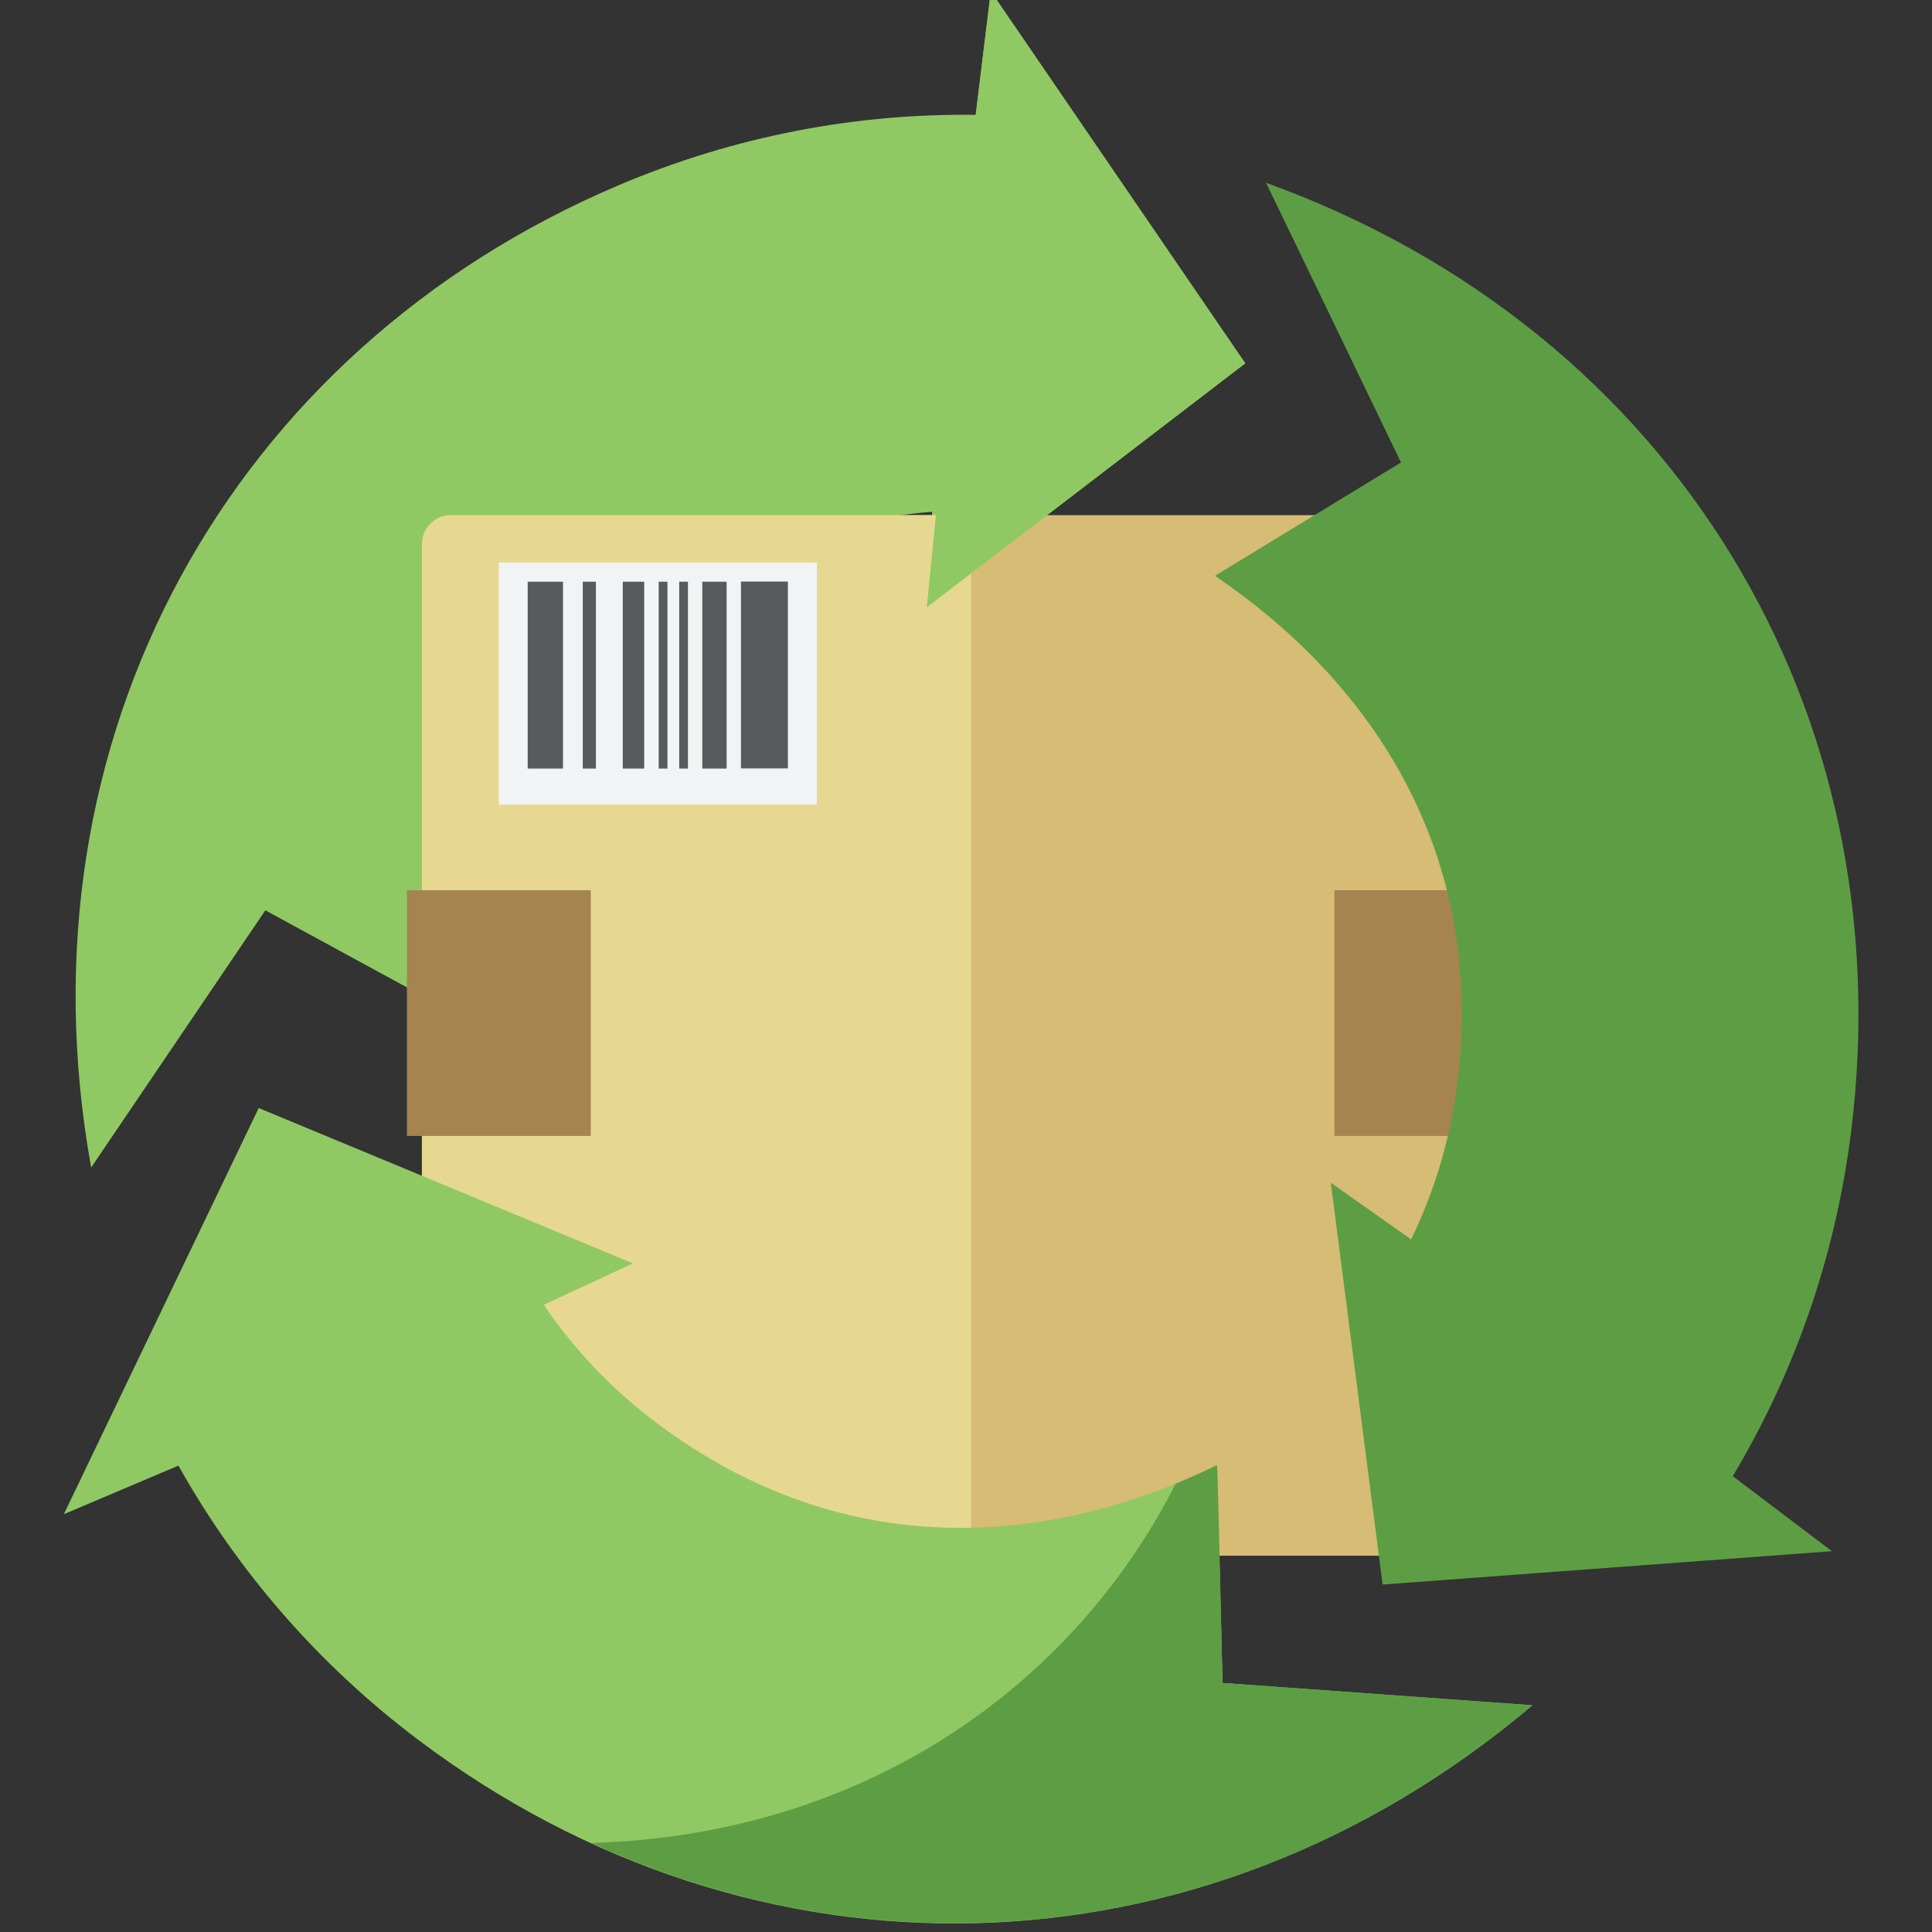 <?xml version="1.0" encoding="UTF-8"?>
<svg id="Layer_1" data-name="Layer 1" xmlns="http://www.w3.org/2000/svg" viewBox="0 0 128 128"><rect x="0" y="0" width="128" height="128" fill="#333333" stroke="none"/>
  <defs>
    <style>
      .cls-1 {
        fill: #595a5b;
      }

      .cls-1, .cls-2, .cls-3, .cls-4, .cls-5, .cls-6, .cls-7, .cls-8, .cls-9, .cls-10 {
        stroke-width: 0px;
      }

      .cls-2 {
        fill: none;
      }

      .cls-3 {
        fill: #77c5ec;
      }

      .cls-4 {
        fill: #f2f3f4;
      }

      .cls-5 {
        fill: #5d9e44;
      }

      .cls-6 {
        fill: #90c963;
      }

      .cls-7 {
        fill: #a58450;
      }

      .cls-8 {
        fill: #127799;
      }

      .cls-9 {
        fill: #d6bc74;
      }

      .cls-10 {
        fill: #e7d891;
      }
    </style>
  </defs>
  <g>
    <line class="cls-3" x1="61.19" y1="40.39" x2="61.76" y2="33.9"/>
    <path class="cls-6" d="M30.26,67.21s-12.05-6.55-12.68-6.9l-11.54,17.04C.91,48.91,15.3,23.18,40.97,12.28c7.72-3.28,15.77-4.78,23.68-4.67l1-8.18,16.85,24.64-21.31,16.33.57-6.49c-3.52.26-7.05,1.09-10.46,2.54-14.8,6.28-20.24,19.09-21.03,30.76Z"/>
  </g>
  <g>
    <g>
      <path class="cls-9" d="M29.87,34.13h67.99c1.06,0,1.91.86,1.91,1.91v65.12c0,1.06-.86,1.91-1.91,1.91H29.87c-1.06,0-1.92-.86-1.92-1.92V36.05c0-1.06.86-1.92,1.92-1.92Z"/>
      <path class="cls-10" d="M27.96,36.05v65.11c0,1.06.86,1.91,1.91,1.91h34.47V34.13H29.87c-1.06,0-1.91.86-1.91,1.92Z"/>
    </g>
    <rect class="cls-7" x="88.41" y="58.98" width="12.18" height="16.28"/>
    <rect class="cls-7" x="26.96" y="58.98" width="12.18" height="16.28"/>
    <g>
      <rect class="cls-4" x="33.05" y="37.27" width="21.07" height="16.04"/>
      <path class="cls-1" d="M45,50.92h.58v-12.38h-.58v12.38ZM46.53,50.92h1.61v-12.38h-1.61v12.38ZM34.96,50.92h2.34v-12.38h-2.34v12.38ZM43.64,50.92h.58v-12.38h-.58v12.38ZM49.09,38.53v12.38h3.11v-12.38h-3.11ZM38.61,50.92h.87v-12.38h-.87v12.38ZM41.26,50.92h1.42v-12.38h-1.42v12.38Z"/>
    </g>
  </g>
  <g>
    <g>
      <line class="cls-3" x1="41.95" y1="83.69" x2="36.05" y2="86.44"/>
      <path class="cls-6" d="M80.63,97.07s.35,13.71.37,14.43l20.52,1.48c-22.06,18.66-51.54,19.07-73.81,2.29-6.7-5.05-12.02-11.27-15.89-18.17l-7.59,3.22,12.91-26.91,24.79,10.29-5.9,2.75c1.98,2.92,4.46,5.56,7.43,7.79,12.84,9.68,26.65,7.98,37.16,2.83Z"/>
    </g>
    <path class="cls-5" d="M101.53,112.98c-18.45,15.6-42.09,18.43-62.35,9.12,11.51-.32,22.47-4.55,30.76-12.84,3.28-3.28,5.93-6.98,7.95-10.96.93-.39,1.86-.8,2.74-1.23.05.05.35,13.71.36,14.43l20.53,1.48Z"/>
  </g>
  <g>
    <line class="cls-8" x1="88.17" y1="78.35" x2="93.5" y2="82.1"/>
    <path class="cls-5" d="M80.49,38.15s11.71-7.13,12.33-7.51l-8.94-18.53c27.17,9.83,42.21,35.18,38.76,62.86-1.04,8.33-3.78,16.04-7.84,22.83l6.57,4.97-29.77,2.21-3.43-26.62,5.32,3.75c1.54-3.17,2.6-6.64,3.06-10.33,1.99-15.96-6.36-27.08-16.06-33.63Z"/>
  </g>
  <g>
    <line class="cls-2" x1="61.76" y1="33.91" x2="61.18" y2="40.39"/>
    <polygon class="cls-6" points="82.5 24.07 61.4 40.24 64.64 7.6 65.64 -.57 82.5 24.07"/>
  </g>
</svg>